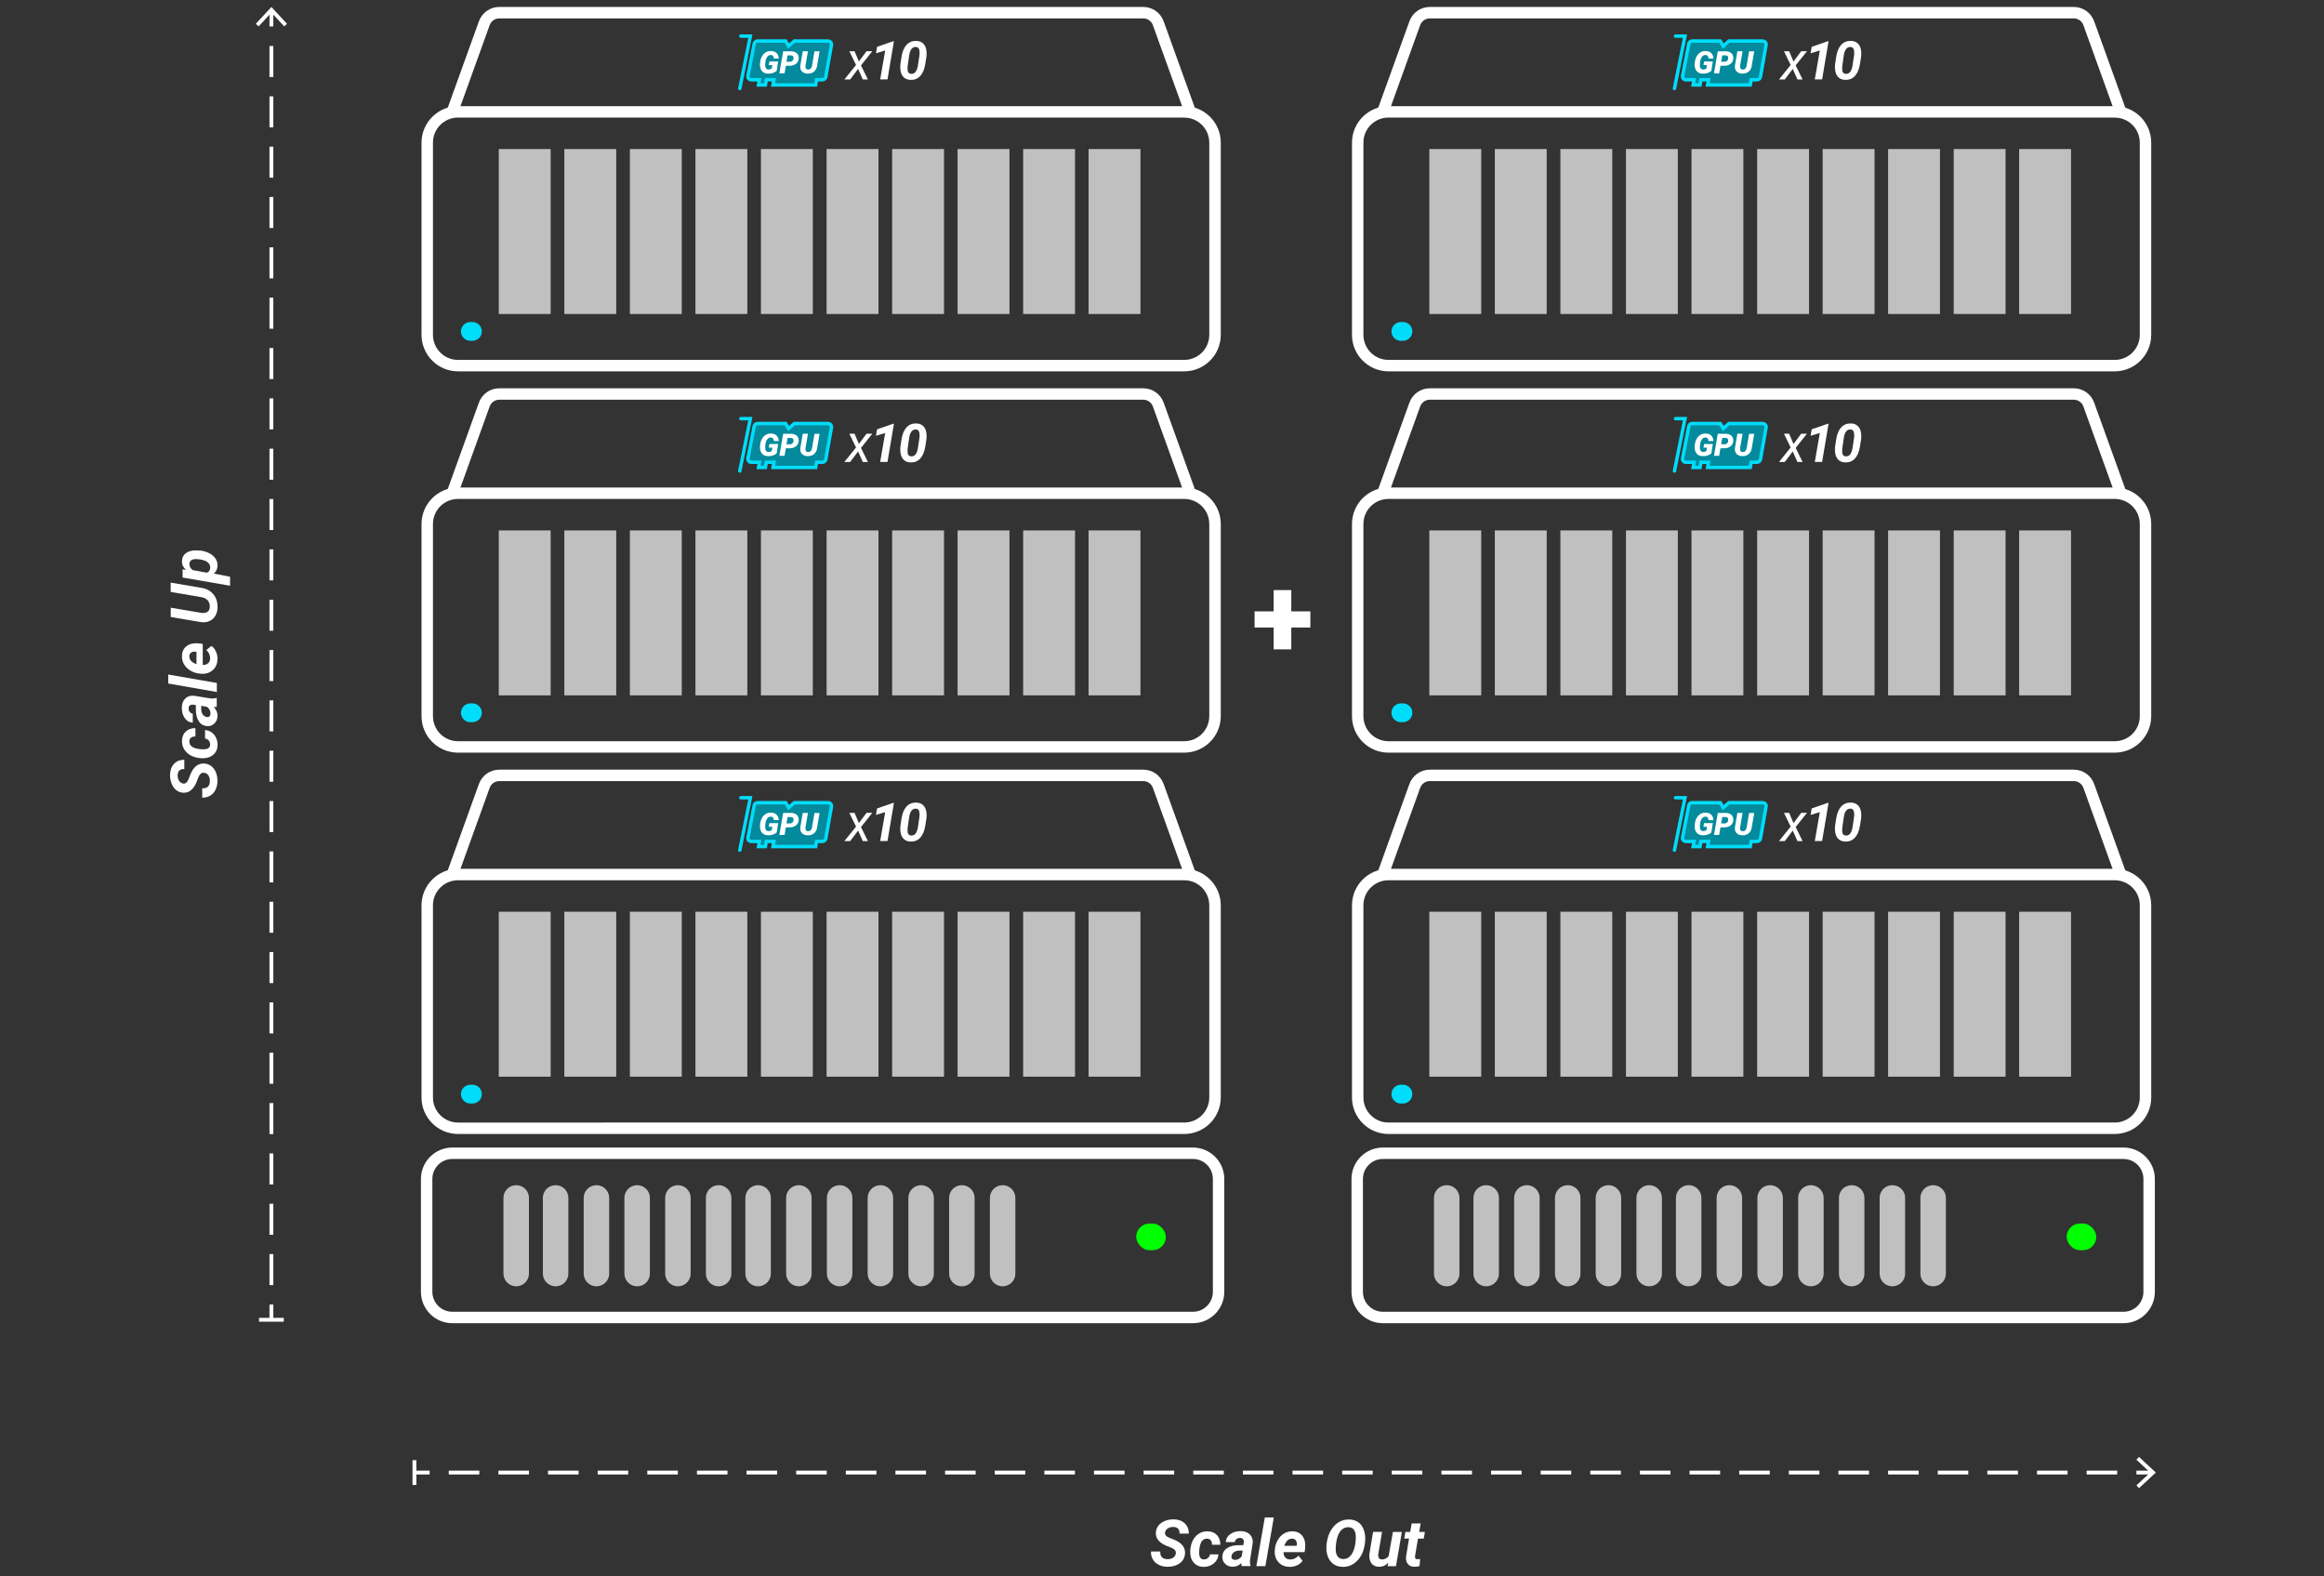 <?xml version="1.0" encoding="UTF-8"?><svg id="a" xmlns="http://www.w3.org/2000/svg" viewBox="0 0 435 295"><rect x="0" y="0" width="435" height="295" fill="#333333" stroke="none"/><path d="M335.71,11.5l1.44-1.92h1.08l-2.12,2.66,1.29,2.63h-.96l-.88-1.97-1.49,1.97h-1.08l2.18-2.71-1.25-2.57h.97l.81,1.92Z" fill="#fff"/><path d="M341.07,14.86h-1.38l.94-5.41-1.73.52.21-1.21,2.97-1.03h.18s-1.2,7.12-1.2,7.12Z" fill="#fff"/><path d="M345.41,14.95c-.62-.01-1.09-.22-1.43-.62-.34-.4-.51-.97-.52-1.69,0-.24,0-.48.04-.72l.2-1.33c.16-.97.47-1.71.94-2.21s1.07-.74,1.8-.73c.62.01,1.09.22,1.43.62s.51.96.52,1.68c0,.24,0,.49-.04.73l-.21,1.32c-.16.98-.48,1.72-.94,2.22s-1.07.75-1.8.73ZM347.06,9.79c0-.65-.23-.98-.68-1-.66-.03-1.08.47-1.25,1.5l-.24,1.65c-.05.34-.08.63-.08.86-.02.66.21,1,.68,1.02.66.04,1.08-.47,1.26-1.54l.26-1.73c.04-.28.06-.53.06-.75Z" fill="#fff"/><polyline points="313.62 6.76 315.39 6.76 313.42 16.56" fill="none" stroke="#00ddfa" stroke-linecap="round" stroke-width=".64"/><path d="M329.9,7.68h-6.28l-1.07.94-.55-.94h-5.28c-.29,0-.54.21-.61.5l-1.17,6.02c-.07.38.22.73.61.73h1.54l-.17.97h1.29l.17-.97h1.42l-.17.97h7.98l.17-.97h1.1c.31,0,.57-.22.63-.52l1.06-5.98c.07-.39-.23-.74-.63-.74h-.02Z" fill="#038a9c"/><path d="M329.9,7.68h-6.28l-1.07.94-.55-.94h-5.28c-.29,0-.54.21-.61.5l-1.17,6.02c-.07.38.22.73.61.73h1.54l-.17.97h1.29l.17-.97h1.42l-.17.97h7.98l.17-.97h1.1c.31,0,.57-.22.63-.52l1.06-5.98c.07-.39-.23-.74-.63-.74h-.02Z" fill="none" stroke="#00ddfa" stroke-linecap="round" stroke-width=".64"/><path d="M320.35,13.22c-.09.11-.21.2-.34.27-.14.07-.27.13-.43.18s-.3.07-.46.09-.3.02-.44.02c-.28,0-.53-.06-.73-.17-.2-.11-.37-.26-.48-.44-.11-.19-.2-.4-.24-.64s-.04-.49-.01-.75l.03-.23c.02-.18.06-.36.11-.52s.13-.32.21-.48.18-.28.29-.41.24-.23.38-.32c.14-.09.29-.16.46-.21.17-.05.34-.07.54-.06.46,0,.82.14,1.06.37.25.24.39.59.42,1.03h-.93c0-.09-.02-.18-.04-.26-.02-.07-.05-.15-.09-.2s-.1-.1-.17-.14-.16-.05-.26-.05c-.11,0-.21.01-.3.04s-.17.08-.24.15-.13.14-.18.22-.09.17-.14.26-.06.19-.09.28c-.02.09-.04.19-.05.28l-.03.24c0,.08-.02.18-.02.26v.27c0,.09.02.18.04.26.02.08.06.16.1.22.05.06.1.11.19.16.07.04.17.06.28.06.1,0,.22,0,.31-.04s.2-.07.29-.13l.13-.64h-.67l.11-.68h1.64l-.26,1.69h.01Z" fill="#fff"/><path d="M322.03,12.32l-.24,1.4h-.97l.71-4.12h1.55c.2,0,.39.04.56.1s.32.16.45.27.22.26.28.43.08.36.07.56c-.02.23-.08.43-.18.6-.1.17-.23.31-.39.42-.16.11-.33.2-.54.25-.2.05-.41.08-.62.08h-.69ZM322.17,11.55h.59c.09,0,.18,0,.26-.03.08-.02.15-.06.21-.11s.11-.1.16-.18.07-.16.08-.25c.01-.08.01-.16,0-.23,0-.07-.03-.14-.06-.19s-.08-.1-.14-.14c-.06-.03-.14-.05-.22-.06h-.68l-.21,1.18h.01Z" fill="#fff"/><path d="M328.35,9.6l-.46,2.69c-.03.24-.1.45-.2.64s-.23.34-.38.47c-.16.13-.33.23-.53.29s-.42.09-.66.09c-.22,0-.42-.04-.61-.11s-.33-.17-.46-.3c-.13-.13-.21-.28-.27-.47-.05-.18-.07-.39-.04-.62l.46-2.69h.97l-.46,2.7c-.01.09-.01.19,0,.27,0,.08.03.16.06.23s.08.11.15.16c.06.04.15.06.26.06s.22-.01.3-.04c.08-.03.16-.08.22-.15s.11-.15.15-.23.06-.19.08-.29l.46-2.69h.97-.02Z" fill="#fff"/><path d="M335.71,83.08l1.44-1.92h1.08l-2.12,2.66,1.29,2.63h-.96l-.88-1.97-1.49,1.97h-1.08l2.18-2.71-1.25-2.57h.97l.81,1.92Z" fill="#fff"/><path d="M341.07,86.44h-1.38l.94-5.41-1.73.52.21-1.21,2.97-1.03h.18s-1.2,7.12-1.2,7.12Z" fill="#fff"/><path d="M345.41,86.54c-.62-.01-1.09-.22-1.43-.62-.34-.4-.51-.97-.52-1.69,0-.24,0-.48.04-.72l.2-1.33c.16-.97.47-1.71.94-2.21s1.07-.74,1.8-.73c.62.01,1.09.22,1.43.62s.51.96.52,1.68c0,.24,0,.49-.04.73l-.21,1.32c-.16.98-.48,1.72-.94,2.22s-1.07.75-1.8.73ZM347.06,81.37c0-.65-.23-.98-.68-1-.66-.03-1.08.47-1.25,1.5l-.24,1.65c-.05.34-.08.63-.08.86-.02.66.21,1,.68,1.02.66.04,1.08-.47,1.26-1.54l.26-1.73c.04-.28.06-.53.06-.75Z" fill="#fff"/><polyline points="313.62 78.34 315.39 78.34 313.42 88.14" fill="none" stroke="#00ddfa" stroke-linecap="round" stroke-width=".64"/><path d="M329.9,79.26h-6.28l-1.07.94-.55-.94h-5.28c-.29,0-.54.21-.61.5l-1.17,6.02c-.07.38.22.73.61.73h1.54l-.17.97h1.29l.17-.97h1.42l-.17.97h7.98l.17-.97h1.1c.31,0,.57-.22.63-.52l1.06-5.98c.07-.39-.23-.74-.63-.74h-.02Z" fill="#038a9c"/><path d="M329.9,79.26h-6.28l-1.07.94-.55-.94h-5.28c-.29,0-.54.21-.61.5l-1.17,6.02c-.07.38.22.73.61.73h1.54l-.17.97h1.29l.17-.97h1.42l-.17.97h7.98l.17-.97h1.1c.31,0,.57-.22.63-.52l1.06-5.98c.07-.39-.23-.74-.63-.74h-.02Z" fill="none" stroke="#00ddfa" stroke-linecap="round" stroke-width=".64"/><path d="M320.35,84.8c-.09.11-.21.2-.34.27-.14.07-.27.13-.43.18s-.3.07-.46.09-.3.02-.44.02c-.28,0-.53-.06-.73-.17-.2-.11-.37-.26-.48-.44-.11-.19-.2-.4-.24-.64s-.04-.49-.01-.75l.03-.23c.02-.18.06-.36.11-.52s.13-.32.21-.48.18-.28.29-.41.24-.23.38-.32c.14-.09.29-.16.46-.21.17-.05.34-.07.54-.06.46,0,.82.14,1.06.37.25.24.39.59.42,1.03h-.93c0-.09-.02-.18-.04-.26-.02-.07-.05-.15-.09-.2s-.1-.1-.17-.14-.16-.05-.26-.05c-.11,0-.21.01-.3.04s-.17.08-.24.15-.13.14-.18.22-.09.17-.14.26-.06.19-.09.28c-.02.09-.04.19-.05.28l-.03.24c0,.08-.02.18-.02.26v.27c0,.09.02.18.04.26.02.08.06.16.1.22.05.06.1.11.19.16.07.04.17.06.28.06.1,0,.22,0,.31-.04s.2-.07.29-.13l.13-.64h-.67l.11-.68h1.64l-.26,1.69h.01Z" fill="#fff"/><path d="M322.03,83.9l-.24,1.4h-.97l.71-4.12h1.55c.2,0,.39.04.56.1s.32.16.45.27.22.26.28.43.08.36.07.56c-.02.23-.08.43-.18.6-.1.17-.23.31-.39.42-.16.11-.33.2-.54.25-.2.05-.41.08-.62.08h-.69ZM322.17,83.14h.59c.09,0,.18,0,.26-.03.08-.02.15-.06.21-.11s.11-.1.16-.18.07-.16.08-.25c.01-.08.01-.16,0-.23,0-.07-.03-.14-.06-.19s-.08-.1-.14-.14c-.06-.03-.14-.05-.22-.06h-.68l-.21,1.18h.01Z" fill="#fff"/><path d="M328.35,81.18l-.46,2.69c-.03.24-.1.45-.2.64s-.23.34-.38.47c-.16.13-.33.23-.53.29s-.42.09-.66.09c-.22,0-.42-.04-.61-.11s-.33-.17-.46-.3c-.13-.13-.21-.28-.27-.47-.05-.18-.07-.39-.04-.62l.46-2.69h.97l-.46,2.7c-.01.09-.01.19,0,.27,0,.08.03.16.06.23s.08.11.15.16c.06.04.15.06.26.06s.22-.01.3-.04c.08-.03.16-.08.22-.15s.11-.15.15-.23.06-.19.08-.29l.46-2.69h.97-.02Z" fill="#fff"/><path d="M335.71,154.03l1.44-1.92h1.08l-2.12,2.66,1.29,2.63h-.96l-.88-1.97-1.49,1.97h-1.08l2.18-2.71-1.25-2.57h.97l.81,1.92Z" fill="#fff"/><path d="M341.07,157.39h-1.38l.94-5.41-1.73.52.21-1.21,2.97-1.03h.18s-1.2,7.12-1.2,7.12Z" fill="#fff"/><path d="M345.41,157.49c-.62-.01-1.09-.22-1.43-.62-.34-.4-.51-.97-.52-1.69,0-.24,0-.48.04-.72l.2-1.33c.16-.97.47-1.71.94-2.21.47-.5,1.07-.74,1.8-.73.62.01,1.09.22,1.43.62.34.4.51.96.52,1.68,0,.24,0,.49-.04.73l-.21,1.32c-.16.98-.48,1.72-.94,2.22s-1.07.75-1.8.73ZM347.06,152.33c0-.65-.23-.98-.68-1-.66-.03-1.08.47-1.25,1.5l-.24,1.65c-.05.34-.08.63-.08.86-.02.66.21,1,.68,1.02.66.04,1.08-.47,1.26-1.54l.26-1.74c.04-.28.06-.53.06-.75Z" fill="#fff"/><polyline points="313.62 149.29 315.39 149.29 313.42 159.1" fill="none" stroke="#00ddfa" stroke-linecap="round" stroke-width=".64"/><path d="M329.9,150.21h-6.28l-1.07.94-.55-.94h-5.28c-.29,0-.54.21-.61.5l-1.17,6.02c-.07.38.22.73.61.73h1.54l-.17.97h1.29l.17-.97h1.42l-.17.97h7.98l.17-.97h1.1c.31,0,.57-.22.63-.52l1.06-5.98c.07-.39-.23-.74-.63-.74h-.02Z" fill="#038a9c"/><path d="M329.9,150.21h-6.28l-1.07.94-.55-.94h-5.28c-.29,0-.54.21-.61.5l-1.17,6.02c-.07.38.22.73.61.73h1.54l-.17.97h1.29l.17-.97h1.42l-.17.97h7.98l.17-.97h1.1c.31,0,.57-.22.63-.52l1.06-5.98c.07-.39-.23-.74-.63-.74h-.02Z" fill="none" stroke="#00ddfa" stroke-linecap="round" stroke-width=".64"/><path d="M320.35,155.75c-.09.11-.21.2-.34.27-.14.07-.27.13-.43.18s-.3.07-.46.09-.3.02-.44.02c-.28,0-.53-.06-.73-.17-.2-.11-.37-.26-.48-.44-.11-.19-.2-.4-.24-.64s-.04-.49-.01-.75l.03-.23c.02-.18.06-.36.11-.52s.13-.32.21-.48.18-.28.29-.41.24-.23.38-.32c.14-.09.29-.16.46-.21.17-.05.34-.07.54-.06.46,0,.82.14,1.06.37.25.24.39.59.42,1.03h-.93c0-.09-.02-.18-.04-.26-.02-.07-.05-.15-.09-.2s-.1-.1-.17-.14-.16-.05-.26-.05c-.11,0-.21.01-.3.04s-.17.08-.24.15-.13.14-.18.22-.09.17-.14.26-.06.19-.09.28c-.02.09-.04.19-.05.28l-.03.24c0,.08-.02.18-.02.26v.27c0,.09.02.18.04.26.02.08.06.16.1.22.05.06.1.11.19.16.07.04.17.06.28.06.1,0,.22,0,.31-.04s.2-.07.29-.13l.13-.64h-.67l.11-.68h1.64l-.26,1.69h.01Z" fill="#fff"/><path d="M322.03,154.85l-.24,1.4h-.97l.71-4.12h1.55c.2,0,.39.04.56.1s.32.16.45.27.22.26.28.43.08.36.07.56c-.02.23-.08.43-.18.6-.1.17-.23.31-.39.42-.16.11-.33.2-.54.25-.2.05-.41.08-.62.08h-.69ZM322.17,154.09h.59c.09,0,.18,0,.26-.03.08-.02.15-.06.21-.11s.11-.1.16-.18.07-.16.08-.25c.01-.08.01-.16,0-.23,0-.07-.03-.14-.06-.19s-.08-.1-.14-.14c-.06-.03-.14-.05-.22-.06h-.68l-.21,1.18h.01Z" fill="#fff"/><path d="M328.35,152.14l-.46,2.69c-.03.24-.1.45-.2.64s-.23.34-.38.47c-.16.13-.33.23-.53.29s-.42.09-.66.09c-.22,0-.42-.04-.61-.11s-.33-.17-.46-.3c-.13-.13-.21-.28-.27-.47-.05-.18-.07-.39-.04-.62l.46-2.69h.97l-.46,2.7c-.01.09-.01.19,0,.27,0,.08.03.16.06.23s.08.11.15.16c.06.04.15.06.26.06s.22-.01.3-.04c.08-.03.16-.08.22-.15s.11-.15.15-.23.06-.19.08-.29l.46-2.69h.97-.02Z" fill="#fff"/><path d="M160.76,11.5l1.44-1.92h1.08l-2.12,2.66,1.29,2.63h-.96l-.87-1.97-1.49,1.97h-1.08l2.18-2.71-1.25-2.57h.97l.82,1.92Z" fill="#fff"/><path d="M166.13,14.86h-1.38l.94-5.41-1.73.52.21-1.21,2.97-1.03h.18s-1.2,7.12-1.2,7.12Z" fill="#fff"/><path d="M170.46,14.95c-.62-.01-1.09-.22-1.43-.62s-.51-.97-.52-1.69c0-.24,0-.48.04-.72l.2-1.33c.16-.97.47-1.71.94-2.21s1.07-.74,1.8-.73c.62.01,1.09.22,1.43.62s.51.96.52,1.68c0,.24,0,.49-.04.73l-.21,1.32c-.16.98-.48,1.72-.94,2.22s-1.07.75-1.8.73ZM172.12,9.79c0-.65-.23-.98-.68-1-.66-.03-1.08.47-1.25,1.5l-.24,1.65c-.05.34-.08.63-.08.86-.02.66.21,1,.68,1.02.66.04,1.08-.47,1.26-1.54l.26-1.73c.04-.28.06-.53.06-.75Z" fill="#fff"/><polyline points="138.67 6.76 140.45 6.76 138.47 16.56" fill="none" stroke="#00ddfa" stroke-linecap="round" stroke-width=".64"/><path d="M154.96,7.68h-6.28l-1.07.94-.55-.94h-5.28c-.29,0-.54.21-.61.5l-1.17,6.02c-.07.38.22.73.61.73h1.54l-.17.97h1.29l.17-.97h1.42l-.17.97h7.98l.17-.97h1.1c.31,0,.57-.22.63-.52l1.06-5.98c.07-.39-.23-.74-.63-.74h-.02Z" fill="#038a9c"/><path d="M154.96,7.68h-6.28l-1.07.94-.55-.94h-5.28c-.29,0-.54.21-.61.5l-1.17,6.02c-.07.38.22.73.61.73h1.54l-.17.97h1.29l.17-.97h1.42l-.17.97h7.98l.17-.97h1.1c.31,0,.57-.22.63-.52l1.06-5.98c.07-.39-.23-.74-.63-.74h-.02Z" fill="none" stroke="#00ddfa" stroke-linecap="round" stroke-width=".64"/><path d="M145.4,13.22c-.09.11-.21.2-.34.27-.14.07-.27.13-.43.18s-.3.07-.46.09-.3.02-.44.02c-.28,0-.53-.06-.73-.17-.2-.11-.37-.26-.48-.44-.11-.19-.2-.4-.24-.64s-.04-.49-.01-.75l.03-.23c.02-.18.06-.36.11-.52s.13-.32.21-.48.18-.28.29-.41.24-.23.38-.32c.14-.09.29-.16.46-.21.17-.05.34-.07.54-.06.46,0,.82.14,1.06.37.25.24.39.59.42,1.03h-.93c0-.09-.02-.18-.04-.26-.02-.07-.05-.15-.09-.2s-.1-.1-.17-.14-.16-.05-.26-.05c-.11,0-.21.01-.3.04s-.17.08-.24.15-.13.14-.18.22-.09.17-.14.26-.06.19-.09.28c-.02.09-.04.19-.05.28l-.03.24c0,.08-.02.18-.02.26v.27c0,.09.02.18.04.26.02.08.06.16.1.22.05.06.1.11.19.16.07.04.17.06.28.06.1,0,.22,0,.31-.04s.2-.07.29-.13l.13-.64h-.67l.11-.68h1.64l-.26,1.69h.01Z" fill="#fff"/><path d="M147.09,12.32l-.24,1.4h-.97l.71-4.12h1.55c.2,0,.39.04.56.1s.32.16.45.27.22.26.28.43.08.36.07.56c-.02.23-.08.43-.18.6-.1.17-.23.31-.39.42-.16.11-.33.2-.54.25-.2.05-.41.08-.62.08h-.69ZM147.22,11.55h.59c.09,0,.18,0,.26-.03.08-.02.15-.06.21-.11s.11-.1.16-.18.07-.16.08-.25c.01-.08.01-.16,0-.23,0-.07-.03-.14-.06-.19s-.08-.1-.14-.14c-.06-.03-.14-.05-.22-.06h-.68l-.21,1.18h.01Z" fill="#fff"/><path d="M153.41,9.6l-.46,2.69c-.03.24-.1.45-.2.64s-.23.34-.38.47c-.16.13-.33.23-.53.29s-.42.09-.66.09c-.22,0-.42-.04-.61-.11s-.33-.17-.46-.3c-.13-.13-.21-.28-.27-.47-.05-.18-.07-.39-.04-.62l.46-2.69h.97l-.46,2.7c-.01.09-.01.19,0,.27,0,.08.03.16.06.23s.08.11.15.16c.06.04.15.06.26.06s.22-.01.3-.04c.08-.03.16-.08.22-.15s.11-.15.15-.23.06-.19.08-.29l.46-2.69h.97-.02Z" fill="#fff"/><path d="M160.76,83.08l1.44-1.92h1.08l-2.12,2.66,1.29,2.63h-.96l-.87-1.97-1.49,1.97h-1.08l2.18-2.71-1.25-2.57h.97l.82,1.92Z" fill="#fff"/><path d="M166.13,86.44h-1.38l.94-5.41-1.73.52.21-1.21,2.97-1.03h.18s-1.2,7.12-1.2,7.12Z" fill="#fff"/><path d="M170.46,86.54c-.62-.01-1.09-.22-1.43-.62s-.51-.97-.52-1.69c0-.24,0-.48.04-.72l.2-1.33c.16-.97.47-1.71.94-2.21s1.07-.74,1.8-.73c.62.01,1.09.22,1.43.62s.51.96.52,1.68c0,.24,0,.49-.04.73l-.21,1.32c-.16.98-.48,1.72-.94,2.22s-1.07.75-1.8.73ZM172.12,81.37c0-.65-.23-.98-.68-1-.66-.03-1.08.47-1.25,1.5l-.24,1.65c-.05.34-.08.63-.08.86-.02.66.21,1,.68,1.02.66.04,1.08-.47,1.26-1.54l.26-1.73c.04-.28.06-.53.06-.75Z" fill="#fff"/><polyline points="138.67 78.34 140.45 78.34 138.47 88.14" fill="none" stroke="#00ddfa" stroke-linecap="round" stroke-width=".64"/><path d="M154.96,79.26h-6.28l-1.07.94-.55-.94h-5.28c-.29,0-.54.21-.61.5l-1.17,6.02c-.07.38.22.73.61.73h1.54l-.17.97h1.29l.17-.97h1.42l-.17.97h7.98l.17-.97h1.1c.31,0,.57-.22.63-.52l1.06-5.98c.07-.39-.23-.74-.63-.74h-.02Z" fill="#038a9c"/><path d="M154.96,79.26h-6.28l-1.07.94-.55-.94h-5.28c-.29,0-.54.21-.61.5l-1.17,6.02c-.07.38.22.73.61.73h1.54l-.17.97h1.29l.17-.97h1.42l-.17.97h7.98l.17-.97h1.1c.31,0,.57-.22.63-.52l1.06-5.98c.07-.39-.23-.74-.63-.74h-.02Z" fill="none" stroke="#00ddfa" stroke-linecap="round" stroke-width=".64"/><path d="M145.4,84.8c-.09.11-.21.2-.34.27-.14.07-.27.13-.43.18s-.3.07-.46.09-.3.02-.44.02c-.28,0-.53-.06-.73-.17-.2-.11-.37-.26-.48-.44-.11-.19-.2-.4-.24-.64s-.04-.49-.01-.75l.03-.23c.02-.18.06-.36.11-.52s.13-.32.21-.48.18-.28.29-.41.24-.23.38-.32c.14-.09.29-.16.46-.21.17-.05.34-.07.54-.06.46,0,.82.14,1.06.37.25.24.39.59.42,1.03h-.93c0-.09-.02-.18-.04-.26-.02-.07-.05-.15-.09-.2s-.1-.1-.17-.14-.16-.05-.26-.05c-.11,0-.21.01-.3.04s-.17.08-.24.15-.13.14-.18.22-.09.17-.14.26-.06.19-.09.28c-.02.09-.04.19-.05.28l-.03.24c0,.08-.02.18-.02.26v.27c0,.09.02.18.04.26.02.08.06.16.1.22.05.06.1.11.19.16.07.04.17.06.28.06.1,0,.22,0,.31-.04s.2-.07.29-.13l.13-.64h-.67l.11-.68h1.64l-.26,1.69h.01Z" fill="#fff"/><path d="M147.09,83.9l-.24,1.4h-.97l.71-4.12h1.55c.2,0,.39.04.56.1s.32.16.45.27.22.26.28.43.08.36.07.56c-.02.23-.08.43-.18.6-.1.17-.23.31-.39.42-.16.11-.33.2-.54.25-.2.05-.41.08-.62.08h-.69ZM147.22,83.14h.59c.09,0,.18,0,.26-.03.08-.02.15-.06.21-.11s.11-.1.16-.18.07-.16.08-.25c.01-.08.01-.16,0-.23,0-.07-.03-.14-.06-.19s-.08-.1-.14-.14c-.06-.03-.14-.05-.22-.06h-.68l-.21,1.18h.01Z" fill="#fff"/><path d="M153.41,81.18l-.46,2.69c-.03.24-.1.45-.2.64s-.23.34-.38.47c-.16.13-.33.23-.53.29s-.42.09-.66.09c-.22,0-.42-.04-.61-.11s-.33-.17-.46-.3c-.13-.13-.21-.28-.27-.47-.05-.18-.07-.39-.04-.62l.46-2.69h.97l-.46,2.7c-.01.09-.01.19,0,.27,0,.08.03.16.06.23s.08.11.15.16c.06.04.15.06.26.06s.22-.01.3-.04c.08-.03.16-.08.22-.15s.11-.15.15-.23.06-.19.08-.29l.46-2.69h.97-.02Z" fill="#fff"/><path d="M160.76,154.03l1.44-1.92h1.08l-2.12,2.66,1.29,2.63h-.96l-.87-1.97-1.49,1.97h-1.08l2.18-2.71-1.25-2.57h.97l.82,1.92Z" fill="#fff"/><path d="M166.13,157.39h-1.38l.94-5.41-1.73.52.21-1.21,2.97-1.03h.18s-1.2,7.12-1.2,7.12Z" fill="#fff"/><path d="M170.46,157.49c-.62-.01-1.09-.22-1.43-.62-.34-.4-.51-.97-.52-1.69,0-.24,0-.48.04-.72l.2-1.33c.16-.97.47-1.71.94-2.21.47-.5,1.07-.74,1.8-.73.62.01,1.09.22,1.43.62.34.4.51.96.52,1.68,0,.24,0,.49-.04.73l-.21,1.32c-.16.98-.48,1.72-.94,2.22s-1.07.75-1.8.73ZM172.12,152.33c0-.65-.23-.98-.68-1-.66-.03-1.08.47-1.25,1.5l-.24,1.65c-.05.34-.08.63-.08.86-.02.66.21,1,.68,1.02.66.04,1.08-.47,1.26-1.54l.26-1.74c.04-.28.06-.53.06-.75Z" fill="#fff"/><polyline points="138.67 149.29 140.45 149.29 138.47 159.1" fill="none" stroke="#00ddfa" stroke-linecap="round" stroke-width=".64"/><path d="M154.96,150.21h-6.28l-1.07.94-.55-.94h-5.28c-.29,0-.54.21-.61.5l-1.17,6.02c-.07.38.22.73.61.73h1.54l-.17.97h1.29l.17-.97h1.42l-.17.97h7.98l.17-.97h1.1c.31,0,.57-.22.63-.52l1.06-5.98c.07-.39-.23-.74-.63-.74h-.02Z" fill="#038a9c"/><path d="M154.96,150.21h-6.28l-1.07.94-.55-.94h-5.28c-.29,0-.54.21-.61.5l-1.17,6.02c-.07.38.22.73.61.73h1.54l-.17.97h1.29l.17-.97h1.42l-.17.97h7.98l.17-.97h1.1c.31,0,.57-.22.63-.52l1.06-5.98c.07-.39-.23-.74-.63-.74h-.02Z" fill="none" stroke="#00ddfa" stroke-linecap="round" stroke-width=".64"/><path d="M145.4,155.75c-.09.11-.21.2-.34.27-.14.07-.27.13-.43.18s-.3.07-.46.09-.3.02-.44.02c-.28,0-.53-.06-.73-.17-.2-.11-.37-.26-.48-.44-.11-.19-.2-.4-.24-.64s-.04-.49-.01-.75l.03-.23c.02-.18.06-.36.11-.52s.13-.32.21-.48.18-.28.29-.41.24-.23.38-.32c.14-.09.29-.16.46-.21.17-.05.34-.07.54-.06.46,0,.82.14,1.06.37.25.24.39.59.42,1.03h-.93c0-.09-.02-.18-.04-.26-.02-.07-.05-.15-.09-.2s-.1-.1-.17-.14-.16-.05-.26-.05c-.11,0-.21.01-.3.04s-.17.08-.24.15-.13.14-.18.22-.09.17-.14.26-.06.19-.09.28c-.02.09-.04.19-.05.28l-.03.24c0,.08-.02.18-.02.26v.27c0,.09.02.18.04.26.02.08.06.16.1.22.05.06.1.11.19.16.07.04.17.06.28.06.1,0,.22,0,.31-.04s.2-.07.29-.13l.13-.64h-.67l.11-.68h1.64l-.26,1.69h.01Z" fill="#fff"/><path d="M147.09,154.85l-.24,1.4h-.97l.71-4.12h1.55c.2,0,.39.04.56.1s.32.16.45.27.22.26.28.43.08.36.07.56c-.02.23-.08.43-.18.6-.1.17-.23.31-.39.42-.16.11-.33.2-.54.25-.2.05-.41.08-.62.08h-.69ZM147.22,154.09h.59c.09,0,.18,0,.26-.03.08-.02.15-.06.21-.11s.11-.1.16-.18.07-.16.08-.25c.01-.08.01-.16,0-.23,0-.07-.03-.14-.06-.19s-.08-.1-.14-.14c-.06-.03-.14-.05-.22-.06h-.68l-.21,1.18h.01Z" fill="#fff"/><path d="M153.41,152.14l-.46,2.69c-.03.24-.1.45-.2.64s-.23.34-.38.47c-.16.13-.33.23-.53.29s-.42.09-.66.09c-.22,0-.42-.04-.61-.11s-.33-.17-.46-.3c-.13-.13-.21-.28-.27-.47-.05-.18-.07-.39-.04-.62l.46-2.69h.97l-.46,2.7c-.01.09-.01.19,0,.27,0,.08.03.16.06.23s.08.11.15.16c.06.04.15.06.26.06s.22-.01.3-.04c.08-.03.16-.08.22-.15s.11-.15.15-.23.06-.19.08-.29l.46-2.69h.97-.02Z" fill="#fff"/><path d="M241.7,114.41h3.57v3.02h-3.57v4.09h-3.3v-4.09h-3.57v-3.02h3.57v-3.98h3.3v3.98Z" fill="#fff"/><path d="M84.75,163.43l5.9-16.36c.43-1.18,1.55-1.97,2.81-1.97h120.53c1.26,0,2.38.79,2.81,1.97l5.9,16.36H84.75Z" fill="none"/><path d="M84.75,163.43l5.9-16.36c.43-1.18,1.55-1.97,2.81-1.97h120.53c1.26,0,2.38.79,2.81,1.97l5.9,16.36" fill="none" stroke="#fff" stroke-miterlimit="10" stroke-width="2.14"/><path d="M221.66,164.73c2.59,0,4.69,2.1,4.69,4.69v35.96c0,2.59-2.1,4.69-4.69,4.69H85.73c-2.59,0-4.69-2.1-4.69-4.69v-35.96c0-2.59,2.1-4.69,4.69-4.69h135.94M221.66,162.59H85.73c-3.76,0-6.83,3.06-6.83,6.83v35.96c0,3.76,3.06,6.83,6.83,6.83h135.94c3.76,0,6.83-3.06,6.83-6.83v-35.96c0-3.76-3.06-6.83-6.83-6.83h0Z" fill="#fff"/><path d="M88.04,202.99h.39c.97,0,1.76.79,1.76,1.76h0c0,.97-.79,1.76-1.76,1.76h-.39c-.97,0-1.76-.79-1.76-1.76h0c0-.97.79-1.76,1.76-1.76Z" fill="#00ddfa"/><rect x="203.76" y="170.62" width="9.71" height="30.87" fill="silver"/><rect x="191.51" y="170.62" width="9.71" height="30.87" fill="silver"/><rect x="179.24" y="170.62" width="9.71" height="30.87" fill="silver"/><rect x="166.99" y="170.62" width="9.71" height="30.87" fill="silver"/><rect x="154.72" y="170.62" width="9.71" height="30.87" fill="silver"/><rect x="142.43" y="170.62" width="9.71" height="30.87" fill="silver"/><rect x="130.17" y="170.62" width="9.71" height="30.87" fill="silver"/><rect x="117.9" y="170.62" width="9.71" height="30.87" fill="silver"/><rect x="105.63" y="170.62" width="9.71" height="30.87" fill="silver"/><rect x="93.36" y="170.62" width="9.71" height="30.87" fill="silver"/><path d="M223.29,216.89c2.06,0,3.73,1.67,3.73,3.73v21.13c0,2.06-1.67,3.73-3.73,3.73H84.66c-2.06,0-3.73-1.67-3.73-3.73v-21.13c0-2.06,1.67-3.73,3.73-3.73h138.63M223.29,214.75H84.66c-3.23,0-5.87,2.63-5.87,5.87v21.13c0,3.23,2.63,5.87,5.87,5.87h138.63c3.23,0,5.87-2.63,5.87-5.87v-21.13c0-3.23-2.63-5.87-5.87-5.87h0Z" fill="#fff"/><rect x="212.67" y="228.97" width="5.55" height="4.99" rx="2.49" ry="2.49" fill="lime"/><line x1="96.62" y1="238.33" x2="96.62" y2="224.18" fill="none" stroke="silver" stroke-linecap="round" stroke-miterlimit="10" stroke-width="4.77"/><line x1="104" y1="238.33" x2="104" y2="224.18" fill="none" stroke="silver" stroke-linecap="round" stroke-miterlimit="10" stroke-width="4.77"/><line x1="111.64" y1="238.33" x2="111.64" y2="224.18" fill="none" stroke="silver" stroke-linecap="round" stroke-miterlimit="10" stroke-width="4.77"/><line x1="119.26" y1="238.33" x2="119.26" y2="224.18" fill="none" stroke="silver" stroke-linecap="round" stroke-miterlimit="10" stroke-width="4.77"/><line x1="126.89" y1="238.33" x2="126.89" y2="224.18" fill="none" stroke="silver" stroke-linecap="round" stroke-miterlimit="10" stroke-width="4.77"/><line x1="134.51" y1="238.33" x2="134.51" y2="224.18" fill="none" stroke="silver" stroke-linecap="round" stroke-miterlimit="10" stroke-width="4.77"/><line x1="141.9" y1="238.33" x2="141.9" y2="224.18" fill="none" stroke="silver" stroke-linecap="round" stroke-miterlimit="10" stroke-width="4.77"/><line x1="149.53" y1="238.33" x2="149.53" y2="224.18" fill="none" stroke="silver" stroke-linecap="round" stroke-miterlimit="10" stroke-width="4.77"/><line x1="157.16" y1="238.33" x2="157.16" y2="224.18" fill="none" stroke="silver" stroke-linecap="round" stroke-miterlimit="10" stroke-width="4.77"/><line x1="164.79" y1="238.33" x2="164.79" y2="224.18" fill="none" stroke="silver" stroke-linecap="round" stroke-miterlimit="10" stroke-width="4.77"/><line x1="172.41" y1="238.33" x2="172.41" y2="224.18" fill="none" stroke="silver" stroke-linecap="round" stroke-miterlimit="10" stroke-width="4.77"/><line x1="180.04" y1="238.33" x2="180.04" y2="224.18" fill="none" stroke="silver" stroke-linecap="round" stroke-miterlimit="10" stroke-width="4.77"/><line x1="187.67" y1="238.33" x2="187.67" y2="224.18" fill="none" stroke="silver" stroke-linecap="round" stroke-miterlimit="10" stroke-width="4.77"/><path d="M84.75,92.06l5.9-16.36c.43-1.18,1.55-1.97,2.81-1.97h120.53c1.26,0,2.38.79,2.81,1.97l5.9,16.36H84.75Z" fill="none"/><path d="M84.75,92.06l5.9-16.36c.43-1.18,1.55-1.97,2.81-1.97h120.53c1.26,0,2.38.79,2.81,1.97l5.9,16.36" fill="none" stroke="#fff" stroke-miterlimit="10" stroke-width="2.14"/><path d="M221.66,93.37c2.59,0,4.69,2.1,4.69,4.69v35.96c0,2.59-2.1,4.69-4.69,4.69H85.73c-2.59,0-4.69-2.1-4.69-4.69v-35.96c0-2.59,2.1-4.69,4.69-4.69h135.94M221.66,91.23H85.73c-3.76,0-6.83,3.06-6.83,6.83v35.96c0,3.76,3.06,6.83,6.83,6.83h135.94c3.76,0,6.83-3.06,6.83-6.83v-35.96c0-3.76-3.06-6.83-6.83-6.83h0Z" fill="#fff"/><path d="M88.04,131.63h.39c.97,0,1.76.79,1.76,1.76h0c0,.97-.79,1.76-1.76,1.76h-.39c-.97,0-1.76-.79-1.76-1.76h0c0-.97.79-1.76,1.76-1.76Z" fill="#00ddfa"/><rect x="203.76" y="99.26" width="9.71" height="30.87" fill="silver"/><rect x="191.51" y="99.26" width="9.71" height="30.87" fill="silver"/><rect x="179.24" y="99.26" width="9.71" height="30.87" fill="silver"/><rect x="166.99" y="99.26" width="9.71" height="30.87" fill="silver"/><rect x="154.72" y="99.26" width="9.71" height="30.87" fill="silver"/><rect x="142.43" y="99.26" width="9.71" height="30.87" fill="silver"/><rect x="130.17" y="99.26" width="9.71" height="30.87" fill="silver"/><rect x="117.9" y="99.26" width="9.71" height="30.87" fill="silver"/><rect x="105.63" y="99.26" width="9.71" height="30.87" fill="silver"/><rect x="93.36" y="99.26" width="9.71" height="30.87" fill="silver"/><path d="M84.75,20.7l5.9-16.36c.43-1.18,1.55-1.97,2.81-1.97h120.53c1.26,0,2.38.79,2.81,1.97l5.9,16.36H84.75Z" fill="none"/><path d="M84.75,20.7l5.9-16.36c.43-1.18,1.55-1.97,2.81-1.97h120.53c1.26,0,2.38.79,2.81,1.97l5.9,16.36" fill="none" stroke="#fff" stroke-miterlimit="10" stroke-width="2.14"/><path d="M221.66,22.01c2.59,0,4.69,2.1,4.69,4.69v35.96c0,2.59-2.1,4.69-4.69,4.69H85.73c-2.59,0-4.69-2.1-4.69-4.69V26.69c0-2.59,2.1-4.69,4.69-4.69h135.94M221.66,19.87H85.73c-3.76,0-6.83,3.06-6.83,6.83v35.96c0,3.76,3.06,6.83,6.83,6.83h135.94c3.76,0,6.83-3.06,6.83-6.83V26.69c0-3.76-3.06-6.83-6.83-6.83h0Z" fill="#fff"/><path d="M88.04,60.26h.39c.97,0,1.76.79,1.76,1.76h0c0,.97-.79,1.76-1.76,1.76h-.39c-.97,0-1.76-.79-1.76-1.76h0c0-.97.79-1.76,1.76-1.76Z" fill="#00ddfa"/><rect x="203.76" y="27.89" width="9.71" height="30.87" fill="silver"/><rect x="191.51" y="27.89" width="9.71" height="30.87" fill="silver"/><rect x="179.24" y="27.89" width="9.71" height="30.87" fill="silver"/><rect x="166.99" y="27.89" width="9.71" height="30.87" fill="silver"/><rect x="154.72" y="27.89" width="9.71" height="30.87" fill="silver"/><rect x="142.43" y="27.89" width="9.71" height="30.87" fill="silver"/><rect x="130.17" y="27.89" width="9.71" height="30.87" fill="silver"/><rect x="117.9" y="27.89" width="9.71" height="30.87" fill="silver"/><rect x="105.63" y="27.89" width="9.71" height="30.87" fill="silver"/><rect x="93.36" y="27.89" width="9.71" height="30.87" fill="silver"/><path d="M258.92,163.43l5.9-16.36c.43-1.18,1.55-1.97,2.81-1.97h120.53c1.26,0,2.38.79,2.81,1.97l5.9,16.36h-137.95Z" fill="none"/><path d="M258.92,163.43l5.9-16.36c.43-1.18,1.55-1.97,2.81-1.97h120.53c1.26,0,2.38.79,2.81,1.97l5.9,16.36" fill="none" stroke="#fff" stroke-miterlimit="10" stroke-width="2.14"/><path d="M395.83,164.73c2.59,0,4.69,2.1,4.69,4.69v35.96c0,2.59-2.1,4.69-4.69,4.69h-135.94c-2.59,0-4.69-2.1-4.69-4.69v-35.96c0-2.59,2.1-4.69,4.69-4.69h135.94M395.83,162.59h-135.94c-3.76,0-6.83,3.06-6.83,6.83v35.96c0,3.76,3.06,6.83,6.83,6.83h135.94c3.76,0,6.83-3.06,6.83-6.83v-35.96c0-3.76-3.06-6.83-6.83-6.83h0Z" fill="#fff"/><path d="M262.21,202.99h.39c.97,0,1.76.79,1.76,1.76h0c0,.97-.79,1.76-1.76,1.76h-.39c-.97,0-1.76-.79-1.76-1.76h0c0-.97.79-1.76,1.76-1.76Z" fill="#00ddfa"/><rect x="377.94" y="170.62" width="9.71" height="30.87" fill="silver"/><rect x="365.69" y="170.62" width="9.71" height="30.87" fill="silver"/><rect x="353.41" y="170.62" width="9.71" height="30.87" fill="silver"/><rect x="341.16" y="170.62" width="9.71" height="30.87" fill="silver"/><rect x="328.9" y="170.62" width="9.71" height="30.87" fill="silver"/><rect x="316.61" y="170.62" width="9.71" height="30.87" fill="silver"/><rect x="304.34" y="170.62" width="9.71" height="30.87" fill="silver"/><rect x="292.07" y="170.62" width="9.71" height="30.87" fill="silver"/><rect x="279.8" y="170.62" width="9.71" height="30.87" fill="silver"/><rect x="267.54" y="170.62" width="9.71" height="30.87" fill="silver"/><path d="M397.47,216.89c2.06,0,3.73,1.67,3.73,3.73v21.13c0,2.06-1.67,3.73-3.73,3.73h-138.63c-2.06,0-3.73-1.67-3.73-3.73v-21.13c0-2.06,1.67-3.73,3.73-3.73h138.63M397.47,214.75h-138.63c-3.23,0-5.87,2.63-5.87,5.87v21.13c0,3.23,2.63,5.87,5.87,5.87h138.63c3.23,0,5.87-2.63,5.87-5.87v-21.13c0-3.23-2.63-5.87-5.87-5.87h0Z" fill="#fff"/><rect x="386.83" y="228.97" width="5.55" height="4.99" rx="2.49" ry="2.49" fill="lime"/><line x1="270.79" y1="238.33" x2="270.79" y2="224.18" fill="none" stroke="silver" stroke-linecap="round" stroke-miterlimit="10" stroke-width="4.77"/><line x1="278.18" y1="238.33" x2="278.18" y2="224.18" fill="none" stroke="silver" stroke-linecap="round" stroke-miterlimit="10" stroke-width="4.77"/><line x1="285.8" y1="238.33" x2="285.8" y2="224.18" fill="none" stroke="silver" stroke-linecap="round" stroke-miterlimit="10" stroke-width="4.77"/><line x1="293.44" y1="238.33" x2="293.44" y2="224.18" fill="none" stroke="silver" stroke-linecap="round" stroke-miterlimit="10" stroke-width="4.77"/><line x1="301.06" y1="238.33" x2="301.06" y2="224.18" fill="none" stroke="silver" stroke-linecap="round" stroke-miterlimit="10" stroke-width="4.77"/><line x1="308.69" y1="238.33" x2="308.69" y2="224.18" fill="none" stroke="silver" stroke-linecap="round" stroke-miterlimit="10" stroke-width="4.77"/><line x1="316.08" y1="238.33" x2="316.08" y2="224.18" fill="none" stroke="silver" stroke-linecap="round" stroke-miterlimit="10" stroke-width="4.77"/><line x1="323.7" y1="238.33" x2="323.7" y2="224.18" fill="none" stroke="silver" stroke-linecap="round" stroke-miterlimit="10" stroke-width="4.77"/><line x1="331.33" y1="238.33" x2="331.33" y2="224.18" fill="none" stroke="silver" stroke-linecap="round" stroke-miterlimit="10" stroke-width="4.77"/><line x1="338.96" y1="238.33" x2="338.96" y2="224.18" fill="none" stroke="silver" stroke-linecap="round" stroke-miterlimit="10" stroke-width="4.77"/><line x1="346.59" y1="238.33" x2="346.59" y2="224.18" fill="none" stroke="silver" stroke-linecap="round" stroke-miterlimit="10" stroke-width="4.77"/><line x1="354.21" y1="238.33" x2="354.21" y2="224.18" fill="none" stroke="silver" stroke-linecap="round" stroke-miterlimit="10" stroke-width="4.77"/><line x1="361.84" y1="238.33" x2="361.84" y2="224.18" fill="none" stroke="silver" stroke-linecap="round" stroke-miterlimit="10" stroke-width="4.77"/><path d="M258.92,92.06l5.9-16.36c.43-1.18,1.55-1.97,2.81-1.97h120.53c1.26,0,2.38.79,2.81,1.97l5.9,16.36h-137.95Z" fill="none"/><path d="M258.92,92.06l5.9-16.36c.43-1.18,1.55-1.97,2.81-1.97h120.53c1.26,0,2.38.79,2.81,1.97l5.9,16.36" fill="none" stroke="#fff" stroke-miterlimit="10" stroke-width="2.14"/><path d="M395.83,93.37c2.59,0,4.69,2.1,4.69,4.69v35.96c0,2.59-2.1,4.69-4.69,4.69h-135.94c-2.59,0-4.69-2.1-4.69-4.69v-35.96c0-2.59,2.1-4.69,4.69-4.69h135.94M395.83,91.23h-135.94c-3.76,0-6.83,3.06-6.83,6.83v35.96c0,3.76,3.06,6.83,6.83,6.83h135.94c3.76,0,6.83-3.06,6.83-6.83v-35.96c0-3.76-3.06-6.83-6.83-6.83h0Z" fill="#fff"/><path d="M262.21,131.63h.39c.97,0,1.76.79,1.76,1.76h0c0,.97-.79,1.76-1.76,1.76h-.39c-.97,0-1.76-.79-1.76-1.76h0c0-.97.79-1.76,1.76-1.76Z" fill="#00ddfa"/><rect x="377.94" y="99.26" width="9.71" height="30.87" fill="silver"/><rect x="365.69" y="99.26" width="9.71" height="30.87" fill="silver"/><rect x="353.41" y="99.26" width="9.71" height="30.87" fill="silver"/><rect x="341.16" y="99.26" width="9.71" height="30.87" fill="silver"/><rect x="328.9" y="99.26" width="9.71" height="30.87" fill="silver"/><rect x="316.61" y="99.26" width="9.71" height="30.87" fill="silver"/><rect x="304.34" y="99.26" width="9.71" height="30.87" fill="silver"/><rect x="292.07" y="99.26" width="9.71" height="30.87" fill="silver"/><rect x="279.8" y="99.26" width="9.71" height="30.87" fill="silver"/><rect x="267.54" y="99.26" width="9.71" height="30.87" fill="silver"/><path d="M258.92,20.7l5.9-16.36c.43-1.18,1.55-1.97,2.81-1.97h120.53c1.26,0,2.38.79,2.81,1.97l5.9,16.36h-137.95Z" fill="none"/><path d="M258.92,20.7l5.9-16.36c.43-1.18,1.55-1.97,2.81-1.97h120.53c1.26,0,2.38.79,2.81,1.97l5.9,16.36" fill="none" stroke="#fff" stroke-miterlimit="10" stroke-width="2.14"/><path d="M395.83,22.01c2.59,0,4.69,2.1,4.69,4.69v35.96c0,2.59-2.1,4.69-4.69,4.69h-135.94c-2.59,0-4.69-2.1-4.69-4.69V26.69c0-2.59,2.1-4.69,4.69-4.69h135.94M395.83,19.87h-135.94c-3.76,0-6.83,3.06-6.83,6.83v35.96c0,3.76,3.06,6.83,6.83,6.83h135.94c3.76,0,6.83-3.06,6.83-6.83V26.69c0-3.76-3.06-6.83-6.83-6.83h0Z" fill="#fff"/><path d="M262.21,60.26h.39c.97,0,1.76.79,1.76,1.76h0c0,.97-.79,1.76-1.76,1.76h-.39c-.97,0-1.76-.79-1.76-1.76h0c0-.97.79-1.76,1.76-1.76Z" fill="#00ddfa"/><rect x="377.94" y="27.89" width="9.71" height="30.87" fill="silver"/><rect x="365.69" y="27.89" width="9.71" height="30.87" fill="silver"/><rect x="353.41" y="27.89" width="9.71" height="30.87" fill="silver"/><rect x="341.16" y="27.89" width="9.71" height="30.87" fill="silver"/><rect x="328.9" y="27.89" width="9.71" height="30.87" fill="silver"/><rect x="316.61" y="27.89" width="9.71" height="30.87" fill="silver"/><rect x="304.34" y="27.89" width="9.71" height="30.87" fill="silver"/><rect x="292.07" y="27.89" width="9.71" height="30.87" fill="silver"/><rect x="279.8" y="27.89" width="9.71" height="30.87" fill="silver"/><rect x="267.54" y="27.89" width="9.71" height="30.87" fill="silver"/><line x1="50.8" y1="246.97" x2="50.8" y2="244.12" fill="none" stroke="#fff" stroke-miterlimit="10" stroke-width=".72"/><line x1="50.8" y1="240.49" x2="50.8" y2="6.76" fill="none" stroke="#fff" stroke-dasharray="5.8 3.62" stroke-miterlimit="10" stroke-width=".72"/><line x1="50.8" y1="4.95" x2="50.8" y2="2.09" fill="none" stroke="#fff" stroke-miterlimit="10" stroke-width=".72"/><rect x="48.48" y="246.62" width="4.64" height=".72" fill="#fff"/><polygon points="53.72 4.45 53.2 4.94 50.8 2.36 48.41 4.94 47.88 4.45 50.8 1.31 53.72 4.45" fill="#fff"/><path d="M38.28,144.62c-.47-.08-.83.15-1.08.69l-.46,1.15c-.59,1.33-1.41,1.96-2.45,1.89-.48-.03-.9-.19-1.28-.47s-.66-.69-.88-1.22-.31-1.08-.3-1.69c.02-.83.26-1.51.74-2.02.48-.51,1.12-.77,1.93-.76v1.73c-.39-.02-.7.06-.91.26-.22.19-.33.49-.34.9,0,.39.08.73.27,1.03.19.3.45.47.77.52.43.07.77-.22,1.02-.87l.3-.78.21-.45c.57-1.16,1.39-1.71,2.43-1.64.51.04.95.2,1.32.49.37.29.65.69.85,1.18.2.5.29,1.05.28,1.65,0,.61-.14,1.16-.39,1.64-.24.47-.59.84-1.04,1.09-.41.23-.89.34-1.42.32v-1.74c.94.05,1.42-.4,1.43-1.38,0-.42-.09-.77-.28-1.04s-.43-.43-.74-.48h.03,0Z" fill="#fff"/><path d="M39.33,139.36c0-.3-.07-.56-.25-.77s-.41-.34-.7-.4v-1.57c.45.03.85.17,1.21.42.36.25.64.59.84,1.02.21.42.3.87.29,1.34,0,.78-.28,1.4-.81,1.85-.53.46-1.23.67-2.1.65l-.32-.02h-.06c-1.04-.12-1.87-.47-2.48-1.06-.61-.6-.9-1.33-.88-2.21.02-.73.25-1.3.71-1.72.46-.42,1.06-.64,1.8-.63v1.56c-.34,0-.62.07-.82.22s-.3.38-.32.67c-.03.8.56,1.28,1.75,1.45.43.06.8.08,1.09.06.69-.04,1.04-.33,1.06-.89h0Z" fill="#fff"/><path d="M40.59,132.26c-.16.05-.36.07-.58.06.48.48.72,1.03.7,1.64,0,.56-.19,1.03-.55,1.4s-.8.55-1.33.52c-.7-.03-1.24-.32-1.61-.88s-.56-1.31-.56-2.25v-.78l-.38-.08c-.13-.03-.25-.03-.38-.02-.19.02-.33.09-.44.21-.11.12-.16.28-.16.47,0,.26.05.48.19.66.13.18.33.3.59.35v1.68c-.61-.03-1.1-.3-1.49-.84-.39-.54-.56-1.19-.56-1.98.02-.73.23-1.3.65-1.7.41-.4.95-.58,1.61-.52l3.07.49.38.03c.28,0,.52-.03.71-.1h.12v1.65h0ZM39.4,133.55c.02-.48-.2-.9-.63-1.26l-1.11-.21v.58c0,.62.2,1.06.56,1.33.13.1.29.16.48.19.22.04.39,0,.51-.13.13-.12.19-.29.19-.49h0Z" fill="#fff"/><path d="M40.59,127.82v1.68l-9.1-1.59v-1.68l9.1,1.58Z" fill="#fff"/><path d="M40.7,123.37c0,.56-.14,1.06-.41,1.49-.27.43-.65.75-1.11.97-.47.22-.99.3-1.56.25l-.23-.02c-.63-.06-1.2-.24-1.72-.55s-.92-.7-1.21-1.17-.41-1-.4-1.59c.02-.82.32-1.45.91-1.87s1.34-.58,2.25-.48l.73.1v3.93c.41.02.74-.08.99-.3.25-.22.38-.51.39-.89.02-.61-.22-1.14-.71-1.6l.95-.76c.37.24.65.59.85,1.04.21.46.3.94.3,1.46h0ZM35.44,122.83c0,.3.09.58.29.82.2.24.56.46,1.05.65v-2.3l-.15-.04c-.16-.03-.3-.03-.45,0-.23.04-.41.13-.54.29-.13.15-.2.35-.2.58Z" fill="#fff"/><path d="M31.96,109.03l5.69.97c.95.13,1.7.53,2.26,1.18s.82,1.47.81,2.45c0,.61-.14,1.14-.4,1.59-.25.45-.62.78-1.08.99-.47.22-.99.29-1.58.22l-5.7-.97v-1.74l5.7.97c.22.03.43.03.62,0,.64-.08.97-.46.99-1.15.02-.49-.12-.89-.4-1.2s-.69-.51-1.22-.6l-5.7-.97v-1.74s0,0,0,0Z" fill="#fff"/><path d="M37.4,103.01c.67.08,1.27.26,1.79.53s.9.6,1.16,1c.25.4.38.84.36,1.33-.02.62-.25,1.11-.69,1.47l3.04.59v1.68l-8.88-1.53v-1.54l.64.12c-.52-.47-.77-1-.76-1.64.02-.63.24-1.12.68-1.46.44-.35,1.04-.54,1.79-.56.24,0,.54,0,.87.04,0,0,0-.02,0-.02ZM37.28,104.67l-.57-.04c-.39,0-.69.06-.91.21s-.34.37-.35.65c-.02.48.19.89.62,1.2l2.65.48c.4-.14.61-.46.63-.94,0-.4-.14-.73-.47-1-.32-.27-.85-.46-1.59-.56h0Z" fill="#fff"/><line x1="77.56" y1="275.57" x2="80.42" y2="275.57" fill="none" stroke="#fff" stroke-miterlimit="10" stroke-width=".72"/><line x1="84" y1="275.57" x2="398.1" y2="275.57" fill="none" stroke="#fff" stroke-dasharray="5.72 3.57" stroke-miterlimit="10" stroke-width=".72"/><line x1="399.89" y1="275.57" x2="402.75" y2="275.57" fill="none" stroke="#fff" stroke-miterlimit="10" stroke-width=".72"/><rect x="77.21" y="273.25" width=".72" height="4.64" fill="#fff"/><polygon points="400.38 278.49 399.89 277.97 402.47 275.57 399.89 273.17 400.38 272.65 403.52 275.57 400.38 278.49" fill="#fff"/><path d="M220.08,290.78c.08-.47-.15-.83-.69-1.08l-1.15-.46c-1.33-.59-1.96-1.41-1.89-2.45.03-.48.19-.9.47-1.28s.69-.66,1.22-.88,1.08-.31,1.69-.3c.83.02,1.51.26,2.02.74.51.48.77,1.12.76,1.93h-1.73c.02-.39-.06-.7-.26-.91-.19-.22-.49-.33-.9-.34-.39,0-.73.08-1.03.27-.3.19-.47.45-.52.77-.07.43.22.77.87,1.02l.78.3.45.21c1.16.57,1.71,1.39,1.64,2.43-.04.51-.2.95-.49,1.32-.29.37-.69.65-1.18.85-.5.2-1.05.29-1.65.28-.61,0-1.16-.14-1.64-.39-.47-.24-.84-.59-1.09-1.04-.23-.41-.34-.89-.32-1.42h1.74c-.05.94.4,1.42,1.38,1.43.42,0,.77-.09,1.04-.28s.43-.43.48-.74v.03h0Z" fill="#fff"/><path d="M225.32,291.83c.3,0,.56-.08.77-.25.21-.18.34-.41.4-.7h1.57c-.03.45-.17.85-.42,1.21s-.59.64-1.02.84c-.42.21-.87.3-1.34.29-.78,0-1.4-.28-1.85-.81-.46-.53-.67-1.23-.65-2.1l.02-.32v-.06c.12-1.04.47-1.87,1.06-2.48.6-.61,1.33-.9,2.21-.88.73.02,1.3.25,1.72.71s.64,1.06.63,1.8h-1.56c0-.34-.07-.62-.22-.82s-.38-.3-.67-.32c-.8-.03-1.28.56-1.45,1.75-.06.43-.08.8-.06,1.09.04.69.33,1.04.89,1.06h0Z" fill="#fff"/><path d="M232.42,293.08c-.05-.16-.07-.36-.06-.58-.48.48-1.03.72-1.64.7-.56,0-1.03-.19-1.4-.55s-.55-.8-.52-1.33c.03-.7.32-1.24.88-1.6.56-.38,1.31-.56,2.25-.56h.78l.08-.38c.03-.13.03-.25.02-.38-.02-.19-.09-.33-.21-.44-.12-.11-.28-.16-.47-.16-.26,0-.48.05-.66.19-.18.13-.3.33-.35.59h-1.68c.03-.61.3-1.1.84-1.49s1.19-.56,1.98-.56c.73.02,1.3.23,1.7.65s.58.95.52,1.61l-.49,3.07-.03.38c0,.28.03.52.1.71v.12h-1.65,0ZM231.14,291.91c.48.02.9-.2,1.26-.63l.21-1.11h-.58c-.62,0-1.06.2-1.33.56-.1.13-.16.29-.19.48-.04.22,0,.39.13.51.12.13.29.19.49.19h0Z" fill="#fff"/><path d="M236.84,293.08h-1.68l1.59-9.1h1.68l-1.58,9.1Z" fill="#fff"/><path d="M241.32,293.21c-.56,0-1.06-.14-1.49-.41-.43-.27-.75-.65-.97-1.11-.22-.47-.3-.99-.25-1.56l.02-.23c.06-.63.24-1.2.55-1.72.3-.52.7-.92,1.17-1.21.47-.28,1-.41,1.59-.4.82.02,1.45.32,1.87.91s.58,1.34.48,2.25l-.1.73h-3.93c-.02.41.08.74.3.99.22.25.51.38.89.39.61.02,1.14-.22,1.6-.71l.76.95c-.24.37-.59.65-1.04.85-.46.21-.94.3-1.46.3h0ZM241.85,287.94c-.3,0-.58.09-.82.29s-.46.56-.65,1.05h2.3l.04-.15c.03-.16.03-.3,0-.45-.04-.23-.13-.41-.29-.54-.15-.13-.35-.2-.58-.2Z" fill="#fff"/><path d="M251.27,293.21c-.57,0-1.08-.14-1.51-.4s-.78-.64-1.04-1.12c-.25-.48-.4-1.05-.44-1.68-.04-.65.03-1.33.21-2.07s.47-1.38.88-1.94.88-.98,1.42-1.25c.55-.28,1.13-.41,1.77-.39.58,0,1.08.15,1.52.41.44.26.78.64,1.02,1.13s.39,1.05.43,1.68c.04.7-.04,1.41-.22,2.14s-.48,1.37-.89,1.91-.87.94-1.4,1.21c-.54.27-1.11.39-1.74.39h0ZM253.73,288.53l.04-.56c.04-.71-.05-1.24-.28-1.6s-.57-.56-1.03-.57c-.73-.03-1.3.3-1.72.96-.42.66-.66,1.59-.72,2.79-.04.7.05,1.24.28,1.61.22.38.57.57,1.05.59.62.03,1.14-.22,1.54-.73s.67-1.24.8-2.17l.04-.32h0Z" fill="#fff"/><path d="M259.86,292.42c-.47.53-1.07.8-1.77.78-.62,0-1.08-.23-1.4-.66-.31-.43-.44-1-.37-1.72l.69-4.15h1.68l-.71,4.18c-.02.13-.02.25,0,.37.04.39.26.6.65.61.52.02.95-.19,1.29-.6l.8-4.55h1.68l-1.11,6.42h-1.56l.13-.66h0Z" fill="#fff"/><path d="M265.92,285.1l-.28,1.58h1.07l-.22,1.25h-1.07l-.55,3.22c-.03.2,0,.36.04.47.05.11.19.16.4.17.06,0,.23,0,.51-.03l-.12,1.31c-.3.1-.62.14-.96.13-.55,0-.96-.18-1.23-.52s-.38-.79-.33-1.36l.56-3.39h-.9l.22-1.25h.9l.27-1.58h1.68Z" fill="#fff"/></svg>
